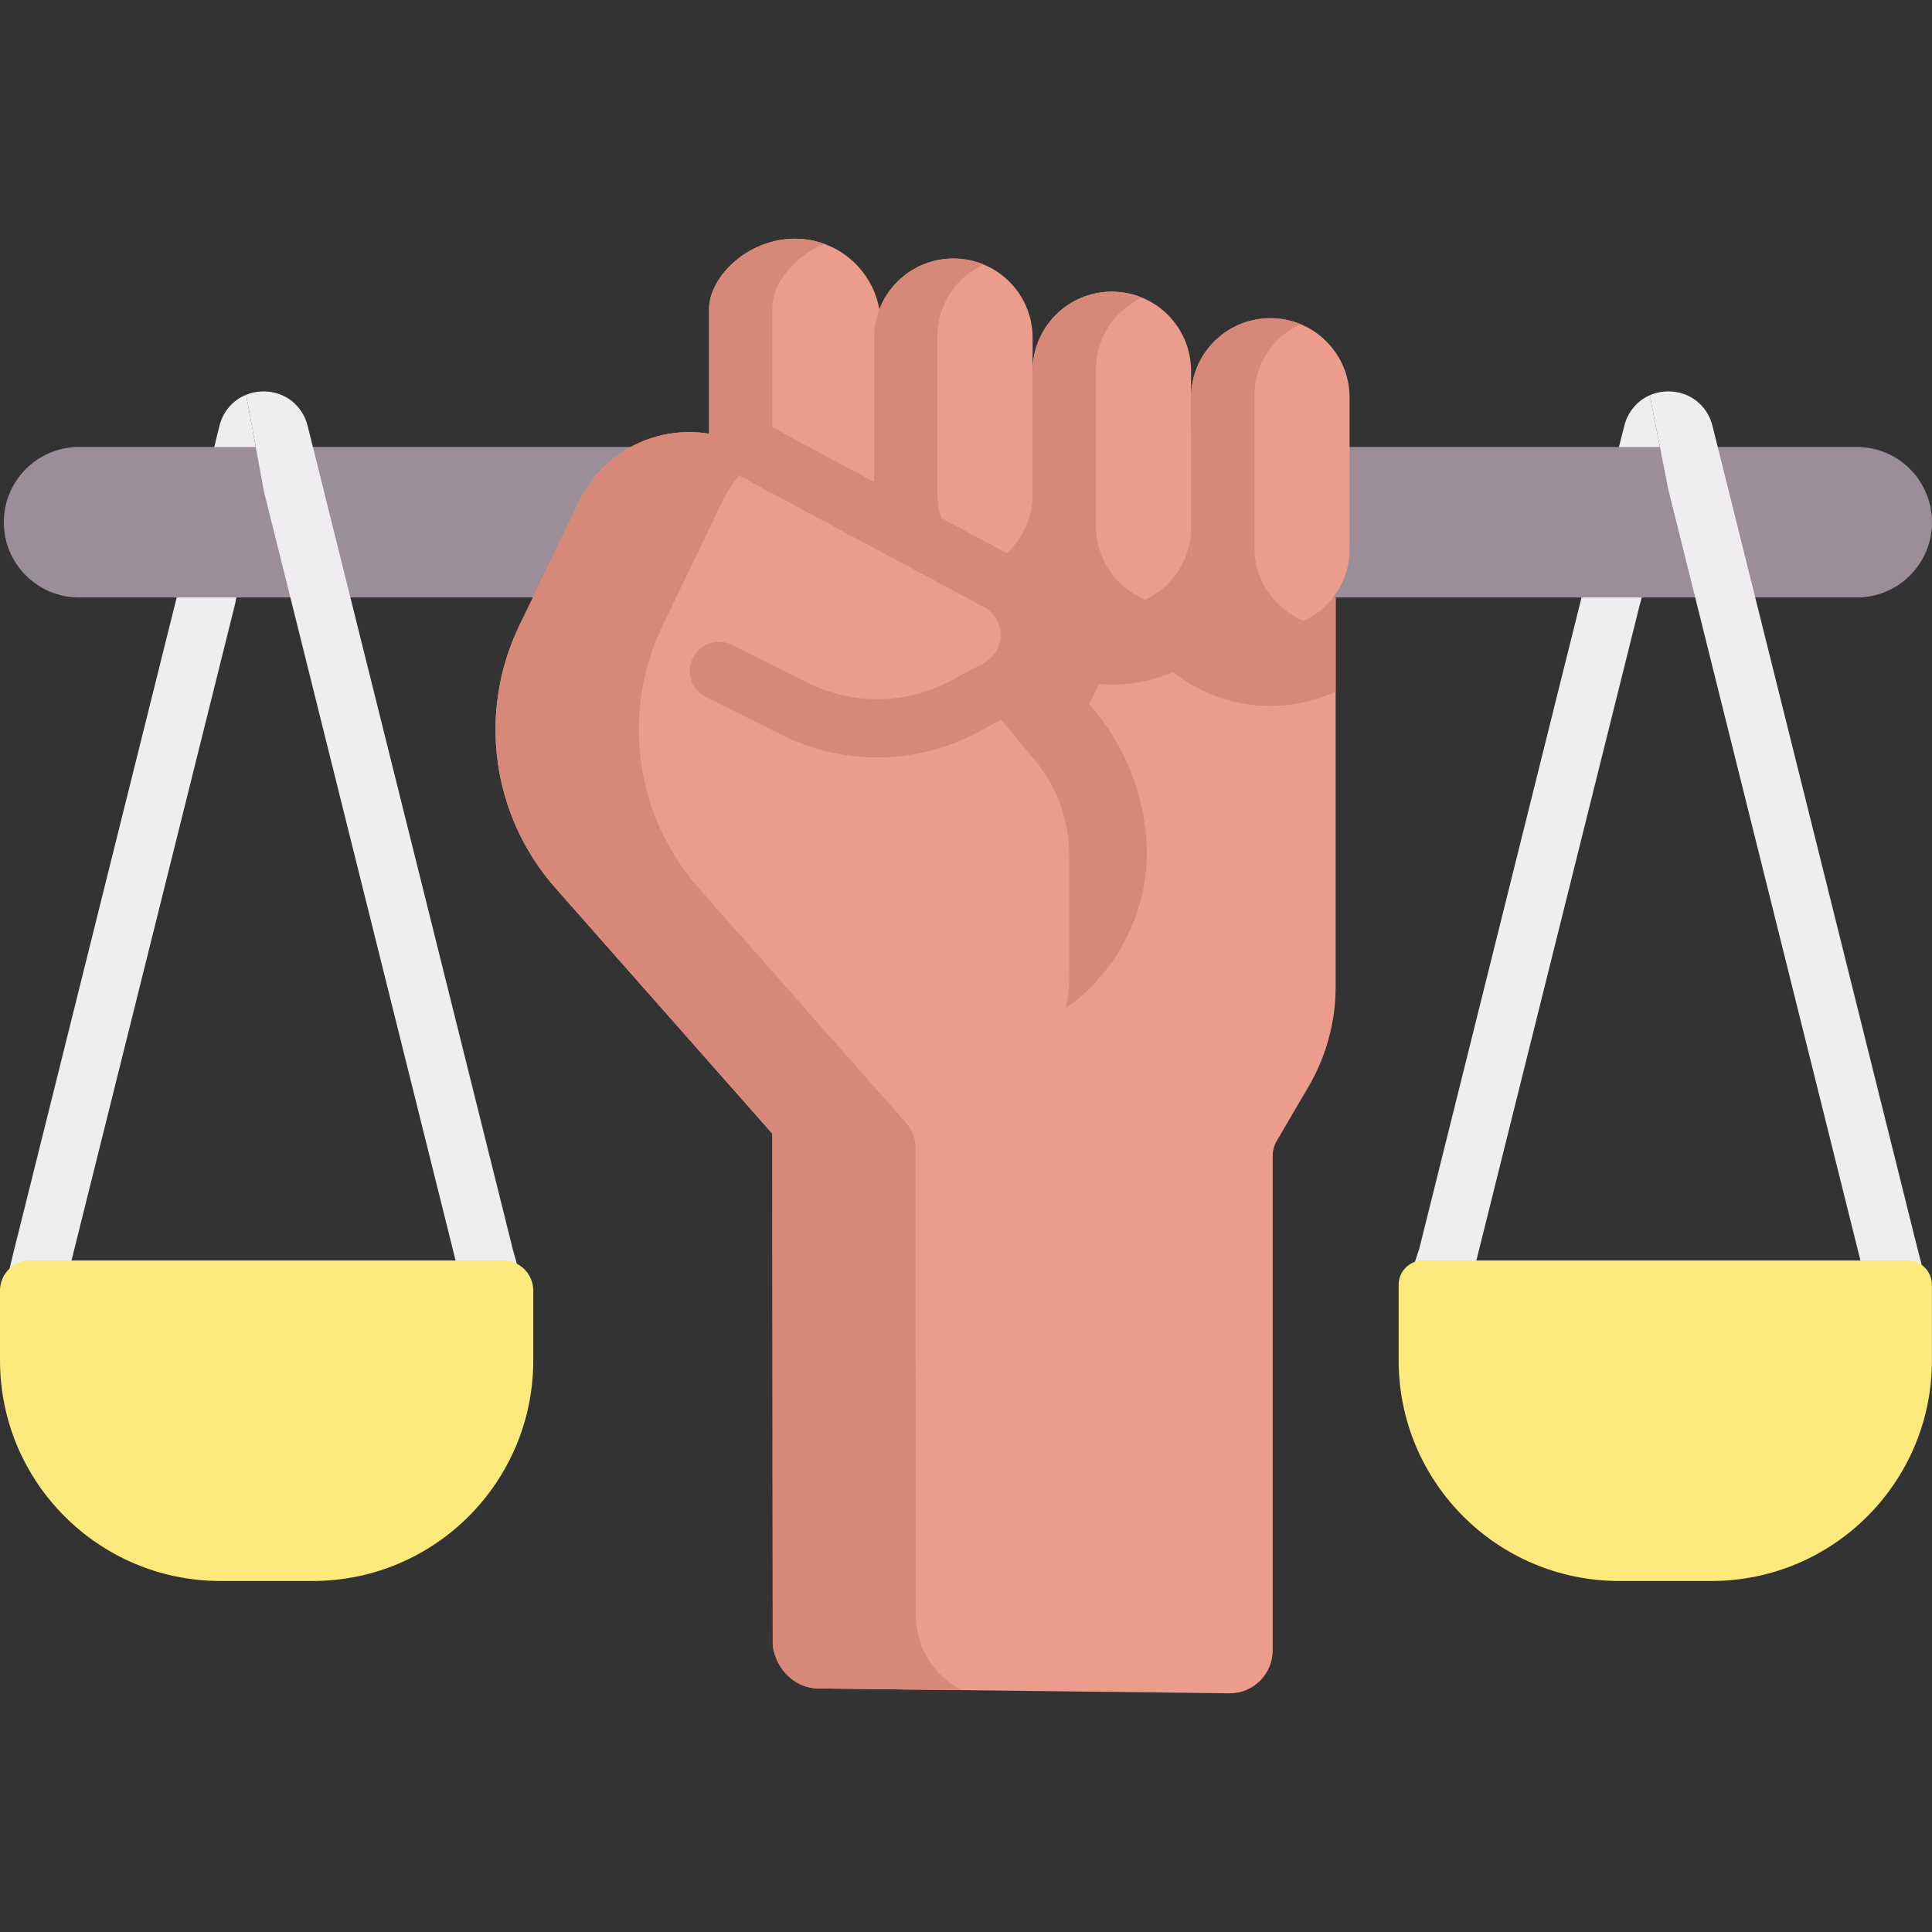 <?xml version="1.0" encoding="UTF-8"?> <svg xmlns="http://www.w3.org/2000/svg" id="Capa_1" height="512" viewBox="0 0 497.52 497.52" width="512"><rect x="0" y="0" width="497.52" height="497.52" fill="#333333" stroke="none"/><g><g fill="#efedef"><path d="m424.834 101.785c-3.213 1.412-5.65 4.239-6.554 7.884l-8.715 34.438c-1.019 4.015 1.411 8.095 5.427 9.113 4.011 1.016 8.095-1.412 9.112-5.427l5.512-21.739.003.013z"></path><path d="m423.819 121.806c-3.999-1.099-8.123 1.249-9.222 5.242l-6.831 24.825c-.016.059-.031.117-.046.176l-42.224 169.461-3.618 10.974h15.795l2.157-6.541c.058-.176.109-.355.154-.535l42.271-169.644 6.807-24.736c1.097-3.994-1.25-8.123-5.243-9.222z"></path><path d="m63.384 101.66c-3.368 1.363-5.941 4.246-6.875 8.011l-.9 3.617c-.013.052-.024.104-.037.157l-5.06 22.358c-.914 4.04 1.62 8.056 5.66 8.97 4.044.913 8.056-1.621 8.971-5.66l2.835-12.53.002.01z"></path><path d="m58.921 124.151c-4.07-.783-7.998 1.887-8.777 5.955l-4.244 22.143-42.252 169.569-2.17 8.902h15.439l1.295-5.313 42.292-169.731c.033-.133.063-.267.089-.402l4.282-22.346c.78-4.068-1.886-7.997-5.954-8.777z"></path></g><g><g id="XMLID_424_"><g><path d="m343.951 110.1v143.99c0 9.04-2.41 17.92-6.97 25.72l-8.17 13.94c-.71 1.21-1.08 2.59-1.08 3.99v127.267c0 6.149-5.023 11.114-11.172 11.042l-105.864-1.241c-6.048-.071-10.913-4.994-11.702-11.129l-.107-130.806.789-182.773z" fill="#eb9c8d"></path></g></g></g><g><g id="XMLID_423_"><g><path d="m245.911 135.88c0 22.282 18.128 40.41 40.41 40.41 5.596 0 10.928-1.145 15.778-3.212 6.889 5.453 15.583 8.721 25.031 8.721 6.001 0 11.695-1.325 16.82-3.681v-68.018h-98.04v25.78z" fill="#d78878"></path><path d="m281.884 182.99-1.429-1.72c3.146-5.486 4.824-11.815 4.702-18.412-.112-6.352-1.928-12.572-5.232-17.959-3.304-5.404-8.003-9.843-13.575-12.83l-40.922-21.969h-6.338v158.637h26.77c26.92 0 48.91-21.512 49.49-48.426 0-.021.001-.031.001-.031-.001-13.586-4.781-26.827-13.467-37.29z" fill="#d78878"></path><g fill="#9b8e99"><path d="m198.885 115.1h-178.522c-10.704 0-19.382 8.677-19.382 19.381s8.677 19.381 19.382 19.381h178.522z"></path><path d="m478.138 115.1h-151.007v38.763h151.008c10.704 0 19.382-8.677 19.382-19.381-.001-10.705-8.679-19.382-19.383-19.382z"></path></g><path d="m265.912 93.821v33.533c0 11.271-9.131 20.412-20.402 20.412s-20.412-9.141-20.412-20.412v-40.374c0-11.271 9.141-20.402 20.412-20.402 5.631 0 10.731 2.28 14.431 5.971 3.69 3.7 5.971 8.801 5.971 14.431z" fill="#eb9c8d"></path><path d="m226.794 90.976v36.32c0 12.208-9.89 22.108-22.098 22.108s-22.108-9.901-22.108-26.058v-43.729c0-8.258 9.901-18.148 22.108-18.148 6.098 0 11.623 2.47 15.631 6.467 3.997 4.008 6.467 9.532 6.467 15.631z" fill="#eb9c8d"></path><path d="m198.885 122.977v-43.729c0-6.17 5.537-13.251 13.424-16.437-2.372-.868-4.941-1.341-7.612-1.341-12.208 0-22.108 9.89-22.108 18.148v43.729c0 16.157 9.9 26.058 22.108 26.058 3.076 0 6.004-.63 8.665-1.766-8.449-3.257-14.477-12.054-14.477-24.662z" fill="#d78878"></path><path d="m252.951 179.46 13.55 16.31c5.72 6.89 8.85 15.56 8.85 24.51v31.01c0 22.025-17.855 39.88-39.88 39.88l-36.58.78-55.86-63.27c-16.41-18.59-20.08-45.21-9.31-67.54l15.49-32.13c7.75-16.08 27.34-22.45 43.06-14.01l64.62 34.69c2.5 1.34 4.54 3.3 5.97 5.64 1.43 2.33 2.25 5.05 2.3 7.88.11 5.88-3.08 11.33-8.26 14.12z" fill="#eb9c8d"></path><g fill="#d78878"><path d="m204.13 256.109-24.216-27.429c-16.41-18.59-20.08-45.21-9.31-67.54l15.49-32.13c2.384-4.945 5.89-8.968 10.056-11.928l-3.879-2.082c-15.72-8.44-35.31-2.07-43.06 14.01l-15.49 32.13c-10.77 22.33-7.1 48.95 9.31 67.54l55.86 63.27 5.239-.112z"></path><path d="m247.562 435.179c-7.19-3.665-11.687-11.084-11.694-19.154l-.094-120.555c-.002-2.27-.832-4.462-2.334-6.163l-34.371-38.931-.183 42.497.107 130.806c.789 6.135 5.654 11.058 11.702 11.129l36.992.434c-.001 0-.044-.021-.125-.063z"></path></g></g></g><g id="XMLID_425_"><g fill="#eb9c8d"><path d="m306.721 102.35v33.53c0 11.27-9.13 20.41-20.4 20.41s-20.41-9.14-20.41-20.41v-40.37c0-11.27 9.14-20.4 20.41-20.4 5.63 0 10.73 2.28 14.43 5.97 3.69 3.7 5.97 8.8 5.97 14.43z"></path><path d="m347.541 102.35v39.04c0 11.27-9.14 20.41-20.41 20.41s-20.41-9.14-20.41-20.41v-5.51-33.53c0-11.27 9.14-20.41 20.41-20.41 5.64 0 10.74 2.28 14.43 5.98 3.69 3.69 5.98 8.8 5.98 14.43z"></path></g></g><g id="XMLID_426_"><g fill="#d78878"><path d="m282.207 135.511v-40.37c0-8.21 4.873-15.271 11.864-18.507-2.389-.98-5.011-1.523-7.751-1.523-11.27 0-20.41 9.13-20.41 20.4v40.37c0 11.27 9.14 20.394 20.41 20.41 3.062.004 5.985-.675 8.585-1.89-7.43-3.051-12.698-10.362-12.698-18.89z"></path><path d="m323.017 141.021v-5.51-33.53c0-8.212 4.882-15.277 11.876-18.515-2.388-.98-5.018-1.526-7.762-1.526-11.27 0-20.41 9.14-20.41 20.41v33.53 5.51c0 11.27 9.14 20.401 20.41 20.41 3.061.003 6.006-.677 8.605-1.898-7.431-3.051-12.719-10.352-12.719-18.881z"></path></g></g><g><path d="m132.049 321.686-52.826-212.008c-1.317-5.314-5.881-8.886-11.356-8.886h-.001c-1.591 0-3.102.31-4.482.868l4.596 24.933-.002-.01 49.541 198.824c.016.064.032.127.05.191l1.19 4.291h15.567z" fill="#efedef"></path></g><path d="m479.305 325.474 2.215 8.557h15.494l-3.171-12.25-52.85-212.104c-1.318-5.315-5.884-8.885-11.359-8.885-1.713 0-3.337.35-4.8.993l4.785 24.282-.003-.013z" fill="#efedef"></path></g><path d="m241.395 126.984v-40.373c0-8.211 4.878-15.271 11.87-18.508-2.389-.98-5.015-1.524-7.755-1.524-11.271 0-20.412 9.131-20.412 20.402v40.374c0 11.271 9.141 20.412 20.412 20.412 3.06 0 5.951-.693 8.555-1.9-7.431-3.052-12.67-10.353-12.67-18.883z" fill="#d78878"></path><g><path d="m260.441 143.085-64.694-34.73-5.149-2.69v16.95l62.748 33.687c2.604 1.398 4.257 4.102 4.313 7.057.06 3.083-1.591 5.906-4.309 7.366l-8.478 4.558c-11.434 6.147-25.197 6.359-36.814.566l-19.59-9.767c-3.709-1.849-8.21-.341-10.059 3.366s-.342 8.21 3.365 10.058l19.59 9.767c7.728 3.853 16.141 5.772 24.551 5.772 8.976 0 17.945-2.188 26.061-6.551l8.477-4.558c7.695-4.136 12.372-12.132 12.204-20.866-.161-8.368-4.842-16.026-12.216-19.985z" fill="#d78878"></path></g><path d="m80.522 407.128h-23.716c-31.373 0-56.806-25.433-56.806-56.806v-17.978c0-4.28 3.47-7.75 7.75-7.75h121.827c4.28 0 7.75 3.47 7.75 7.75v17.978c.001 31.373-25.432 56.806-56.805 56.806z" fill="#fee97d"></path><path d="m416.979 407.128h23.716c31.373 0 56.806-25.433 56.806-56.806v-19.482c0-3.45-2.797-6.246-6.246-6.246h-124.835c-3.45 0-6.246 2.797-6.246 6.246v19.482c0 31.373 25.433 56.806 56.805 56.806z" fill="#fee97d"></path></g></svg> 